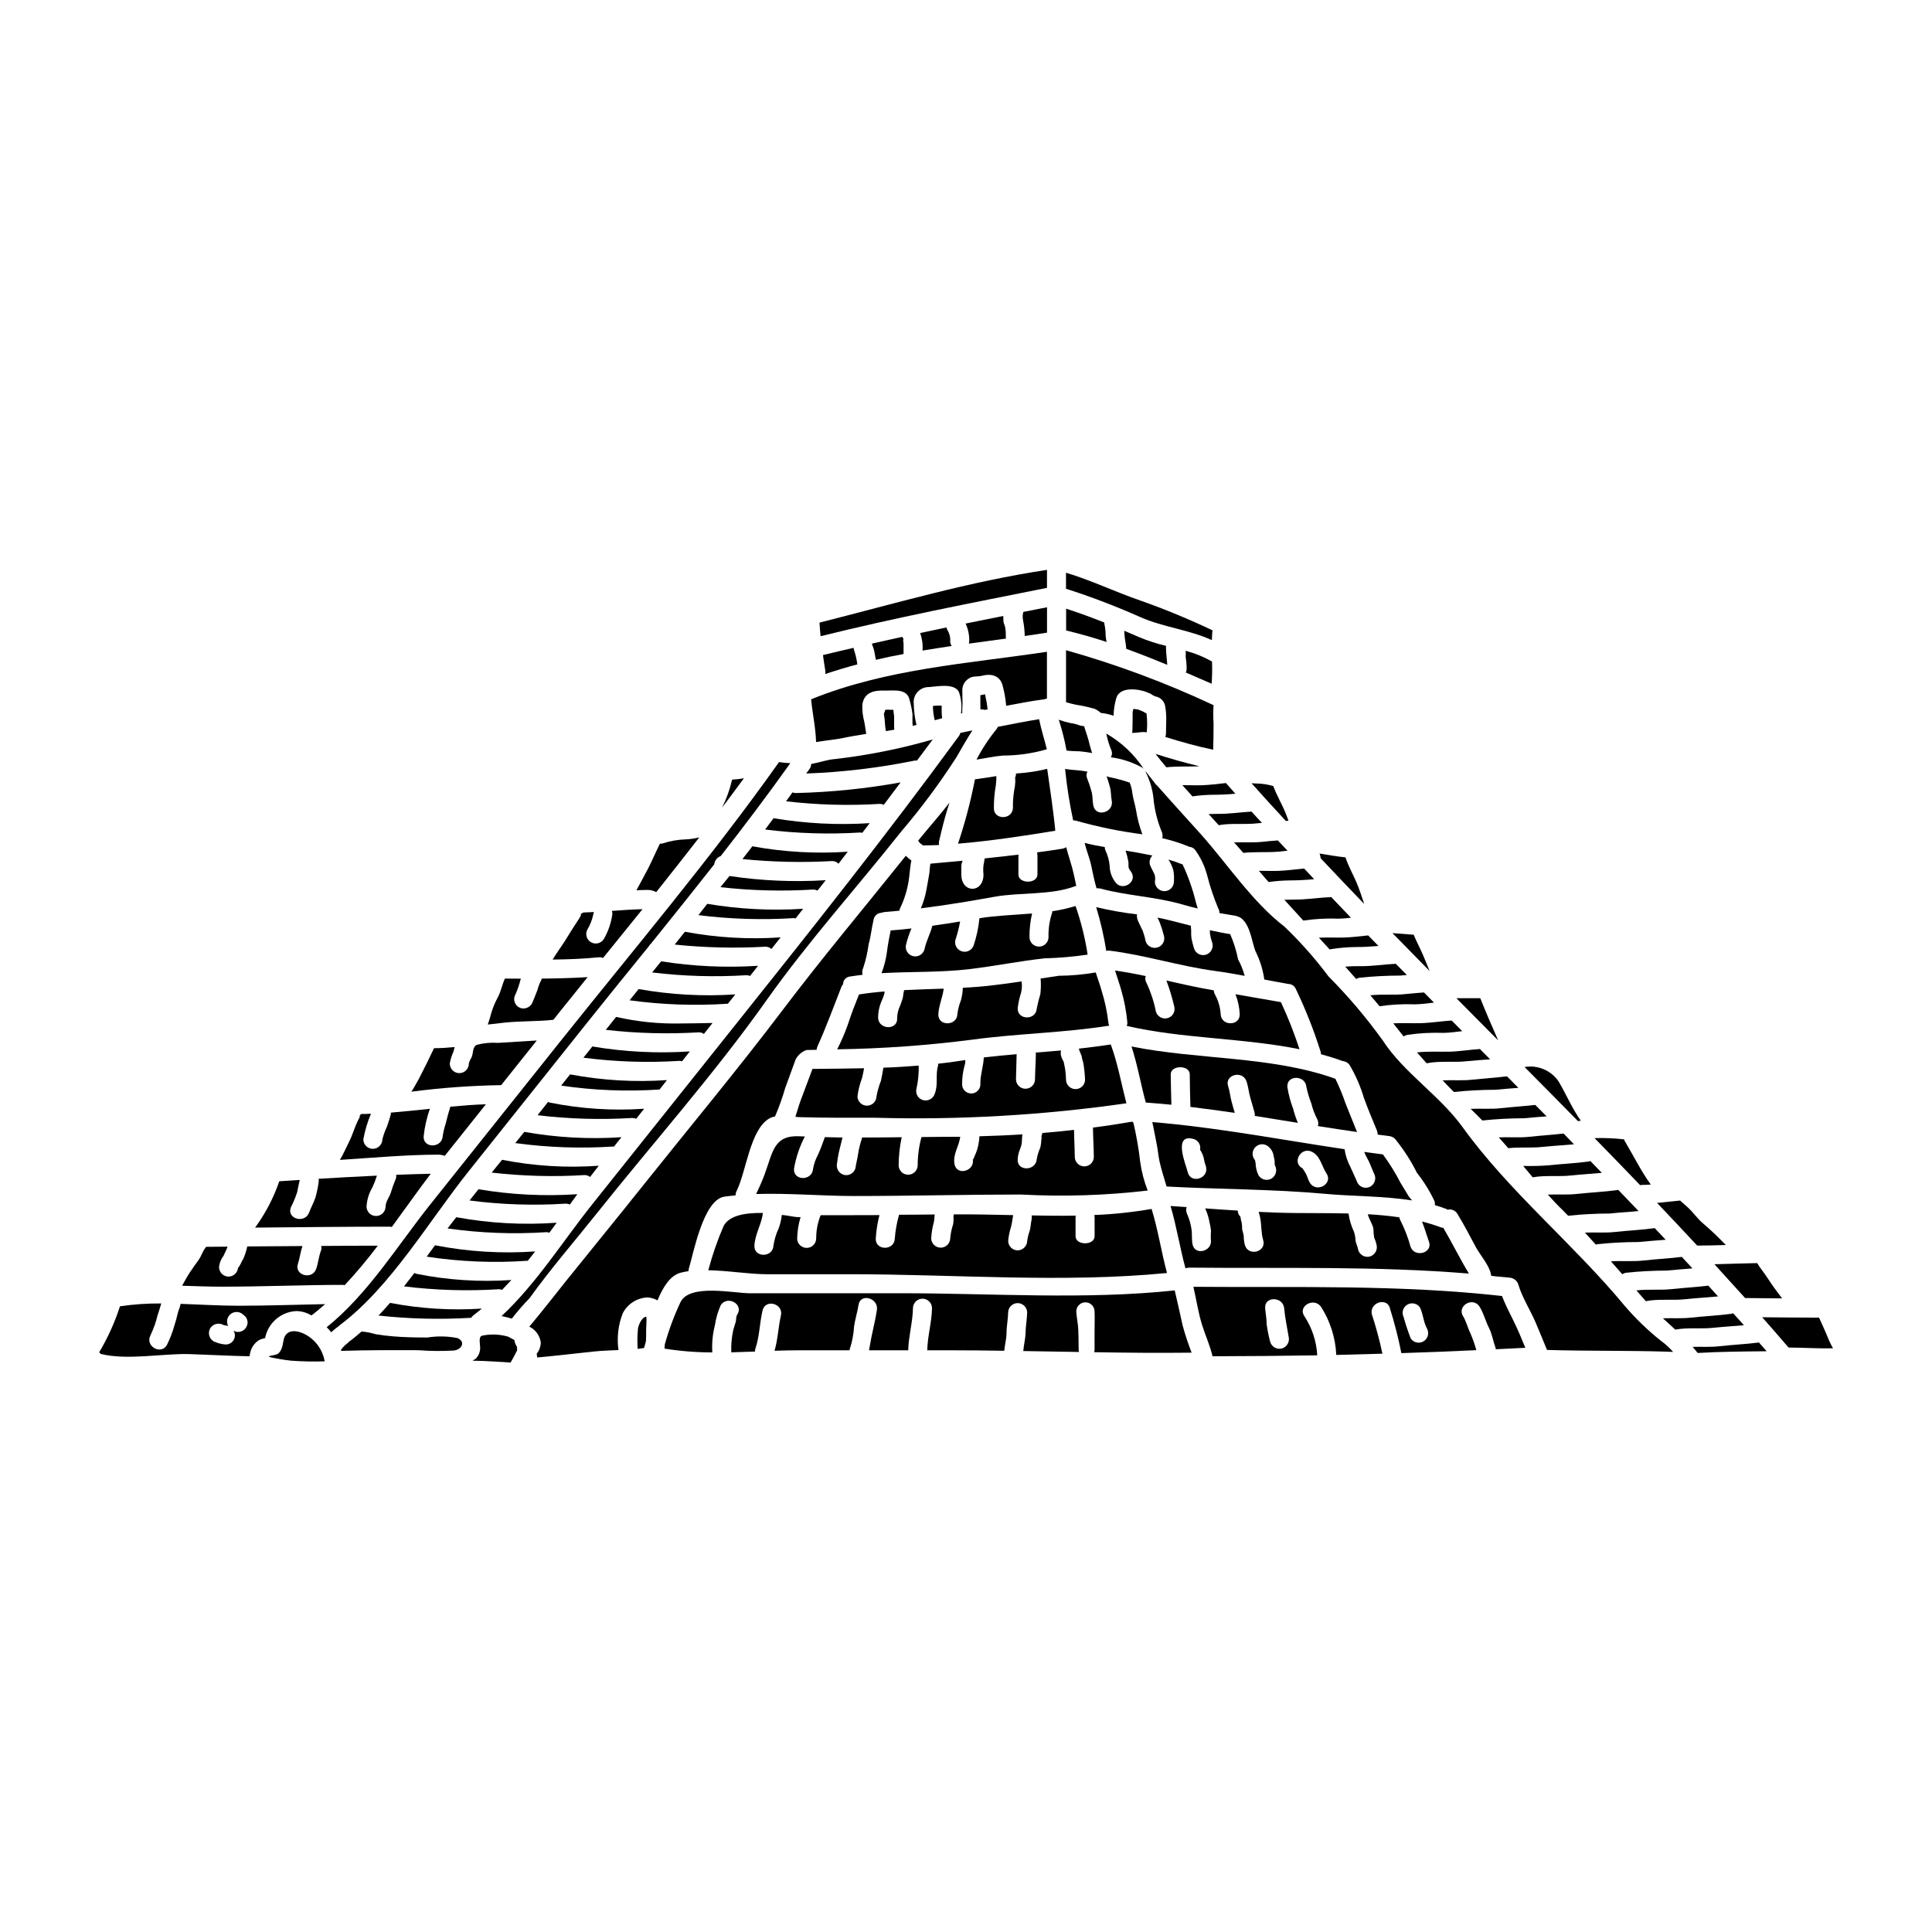 <?xml version="1.0" encoding="UTF-8"?>
<!-- Uploaded to: ICON Repo, www.iconrepo.com, Generator: ICON Repo Mixer Tools -->
<svg fill="#000000" width="800px" height="800px" version="1.1" viewBox="144 144 512 512" xmlns="http://www.w3.org/2000/svg">
 <g>
  <path d="m334.93 379.11c8.145 0.918 16.355 1.129 24.539 0.629 0.41 0.004 0.812 0.098 1.18 0.277 0.727-0.906 1.461-1.84 2.168-2.754h0.004c-8.516 0.527-17.066 0.156-25.504-1.113-0.797 0.992-1.605 1.977-2.387 2.961z"/>
  <path d="m507.21 458.43c-0.574 0.336-1.258 0.426-1.902 0.258-0.645-0.172-1.191-0.594-1.523-1.168-0.656-1.438-1.258-2.902-1.945-4.328-0.77-1.449-1.281-3.019-1.512-4.641-16.973-2.519-33.949-5.797-50.949-7.188 0.027 0.203 0.789 3.781 1.18 5.926 0.328 1.715 0.395 2.953 0.754 4.617 0.504 2.191 1.207 4.359 1.844 6.531 13.945 0.758 28.195 0.68 42.066 1.945 7.012 0.652 15.383 0.555 23.004 1.738-0.328-0.34-0.629-0.703-0.906-1.086-0.754-1.207-1.465-2.422-2.195-3.629h-0.004c-1.34-2.613-2.894-5.117-4.641-7.481-1.664-0.199-3.301-0.43-4.945-0.656 0.332 0.961 0.938 1.867 1.34 2.754 0.43 0.957 0.789 1.969 1.234 2.926h0.004c0.695 1.211 0.297 2.758-0.902 3.481zm-48.449-3.809c-0.43-1.84-4.086-10.34 1.574-8.777v-0.004c1.223 0.367 1.957 1.609 1.695 2.856 0.43 0.633 0.746 1.336 0.941 2.078 0.141 0.84 0.359 1.668 0.652 2.473 0.711 3.191-4.156 4.523-4.863 1.371zm22.195 1.715c-1.203 0.695-2.75 0.293-3.453-0.91-0.477-0.992-0.734-2.078-0.758-3.176-0.047-0.176-0.082-0.352-0.102-0.531-0.02-0.102-0.043-0.203-0.074-0.301-0.801-0.93-0.816-2.297-0.043-3.246 0.777-0.949 2.121-1.211 3.191-0.613 1.004 0.617 1.672 1.656 1.812 2.824 0.141 0.477 0.234 0.965 0.277 1.461-0.051 0.348-0.023 0.699 0.078 1.035 0.668 1.215 0.258 2.738-0.93 3.457zm10.234 1.18c-0.578-0.832-0.73-1.891-1.258-2.723-0.227-0.355-0.43-0.73-0.68-1.059-0.027-0.074-0.078-0.102-0.102-0.148l-0.125-0.051c-2.672-1.574-0.176-5.75 2.672-4.285 2.242 1.133 2.574 3.828 3.832 5.723 1.82 2.723-2.566 5.246-4.359 2.547z"/>
  <path d="m329.08 386.52c8.406 1.059 16.895 1.32 25.348 0.785 0.137 0.023 0.266 0.055 0.395 0.102 0.68-0.859 1.336-1.715 2.016-2.574-8.488 0.551-17.008 0.109-25.395-1.309-0.797 1.004-1.578 1.988-2.363 2.996z"/>
  <path d="m445.88 312.85c-1.262-0.551-2.598-1.105-3.938-1.688 0.027 0.395 0.027 0.789 0.074 1.18 0.078 1.234 0.395 2.398 0.457 3.606 3.629 1.312 7.262 2.754 10.867 4.238-0.098-1.574-0.328-3.148-0.352-4.742 0-0.102 0.051-0.176 0.051-0.277h0.004c-2.445-0.57-4.844-1.348-7.164-2.316z"/>
  <path d="m340.76 371.66c7.894 0.793 15.836 0.969 23.758 0.527 0.641-0.016 1.254 0.242 1.691 0.707 0.832-1.059 1.637-2.117 2.445-3.18-8.449 0.57-16.938 0.09-25.27-1.438-0.852 1.121-1.738 2.234-2.625 3.383z"/>
  <path d="m346.76 363.83c8.395 1.055 16.875 1.32 25.324 0.785 0.145 0.023 0.289 0.055 0.426 0.102l1.969-2.574c-8.512 0.551-17.059 0.109-25.469-1.309-0.766 0.988-1.492 1.984-2.25 2.996z"/>
  <path d="m385.55 390.05c-1.84 0.223-3.68 0.395-5.512 0.527-0.395 1.867-0.758 3.809-0.984 5.648-0.254 1.945-0.734 3.848-1.441 5.676 7.746-0.453 15.613-0.148 23.355-1.082 6.633-0.789 13.219-2.121 19.848-2.852l0.004 0.004c3.82-0.102 7.633-0.43 11.414-0.984-0.672-4.387-1.746-8.699-3.203-12.891-2.019 0.629-4.086 1.094-6.18 1.391 0.016 0.129 0.004 0.262-0.027 0.391-0.695 2.082-1.02 4.269-0.957 6.461 0 1.395-1.129 2.523-2.523 2.523s-2.523-1.129-2.523-2.523c-0.012-2.106 0.219-4.203 0.684-6.254-4.812 0.395-9.684 0.551-13.945 1.258-0.238 2.43-0.746 4.824-1.512 7.141-0.418 1.285-1.77 2.012-3.074 1.656-1.301-0.355-2.094-1.672-1.797-2.992 0.535-1.617 0.957-3.266 1.266-4.941-2.449 0.395-4.891 0.789-7.363 1.133-0.531 2.117-1.641 4.062-2.07 6.203h-0.004c-0.164 0.66-0.586 1.223-1.172 1.566-0.586 0.344-1.285 0.438-1.941 0.258-0.656-0.18-1.211-0.617-1.539-1.211-0.332-0.594-0.406-1.297-0.211-1.949 0.355-1.422 0.828-2.809 1.41-4.156z"/>
  <path d="m253.82 481.36c-0.91 1.18-1.844 2.363-2.754 3.543h-0.004c8.355 1.035 16.789 1.289 25.191 0.754 0.273 0.004 0.539 0.066 0.789 0.18 0.832-0.859 1.664-1.738 2.473-2.621h-0.004c-8.426 0.574-16.891 0.023-25.168-1.641-0.18-0.059-0.355-0.129-0.523-0.215z"/>
  <path d="m450.19 328.56c1.246 0.207 2.25 1.137 2.551 2.363 0.246 1.297 0.355 2.617 0.324 3.938 0 1.234-0.074 2.449-0.074 3.684-0.016 0.258-0.074 0.516-0.176 0.754 4.188 1.312 8.422 2.5 12.688 3.383 0.074-2.32 0.102-4.617 0.102-6.934v-0.004c-0.105-1.621-0.105-3.246 0-4.867-12.613-5.914-25.688-10.785-39.094-14.562v13.777c0.855 0.25 1.688 0.48 2.57 0.656 1.703 0.266 3.387 0.637 5.047 1.109 0.586 0.277 1.133 0.641 1.613 1.082 1.152 0.105 2.289 0.359 3.375 0.758v-0.281 0.004c0.055-1.434 0.273-2.856 0.66-4.234 0.68-2.852 4.492-2.754 6.785-2.168v-0.004c0.812 0.199 1.602 0.48 2.359 0.832 0.387 0.301 0.812 0.543 1.27 0.715z"/>
  <path d="m442.27 369.42c0.332 0.953 0.586 1.934 0.762 2.926 0.074 0.531-0.027 1.18 0.098 1.715 0.184 0.379 0.414 0.734 0.68 1.059 1.738 2.754-2.621 5.269-4.328 2.523-0.902-1.219-1.395-2.691-1.414-4.211-0.129-1.445-0.523-2.856-1.156-4.16-0.094-0.25-0.137-0.52-0.125-0.785-1.789-0.305-3.582-0.656-5.348-1.109 0.48 2.066 1.363 4.086 1.766 6.129 0.395 1.941 0.832 3.961 1.387 5.902 0.32-0.031 0.645-0.016 0.957 0.051 7.188 1.945 14.699 2.168 21.914 4.262 1.285 0.395 2.621 0.73 3.938 1.035-0.602-1.844-0.957-3.832-1.613-5.625-0.66-2.066-1.461-4.09-2.391-6.051-1.234-0.48-2.473-0.91-3.734-1.285l-0.004-0.004c0.562 0.875 0.996 1.828 1.289 2.824 0.176 1 0.227 2.016 0.152 3.027 0 1.395-1.129 2.523-2.523 2.523-1.391 0-2.519-1.129-2.519-2.523 0.125-0.625 0.098-1.277-0.078-1.891-0.355-0.68-0.68-1.387-1.035-2.094-0.516-0.969-0.328-2.16 0.453-2.926-2.356-0.504-4.727-0.934-7.125-1.312z"/>
  <path d="m460.43 395.35c-0.277-0.898-0.504-1.805-0.684-2.727-0.148-0.984 0-1.992-0.148-2.953v0.004c-0.016-0.117-0.016-0.234 0-0.352-1.918-0.48-3.809-0.984-5.75-1.465-1.035-0.262-2.07-0.488-3.106-0.68 0.234 0.449 0.449 0.91 0.633 1.383 0.445 1.16 0.816 2.34 1.109 3.543 0.301 1.316-0.484 2.637-1.785 3s-2.656-0.355-3.082-1.637c-0.188-0.934-0.438-1.855-0.758-2.754-0.43-0.91-0.91-1.816-1.316-2.754l0.004-0.004c-0.219-0.516-0.297-1.082-0.227-1.641-3.641-0.422-7.254-1.062-10.82-1.918 1.156 3.805 2.051 7.68 2.676 11.605 0.266-0.09 0.551-0.117 0.832-0.074 9.406 1.156 18.609 4.133 28.066 5.394 2.625 0.352 5.195 0.809 7.769 1.285l0.004 0.004c-0.402-1.523-0.984-2.988-1.742-4.367-0.457-2.297-1.156-4.543-2.094-6.691-1.816-0.277-3.606-0.656-5.394-1.035 0.023 0.332 0.023 0.656 0.047 1.012 0.137 0.832 0.348 1.652 0.633 2.445 0.328 1.324-0.457 2.672-1.77 3.043-1.312 0.371-2.684-0.367-3.098-1.668z"/>
  <path d="m580.18 488.82c3.481-0.68 7.062-0.125 10.566-0.527 2.852-0.305 5.699-0.457 8.551-0.73-0.859-0.961-1.715-1.895-2.574-2.852-3.199 0.395-6.402 0.555-9.586 0.906-3.102 0.355-6.352-0.023-9.48 0.355 0.789 0.91 1.613 1.844 2.422 2.754z"/>
  <path d="m517.81 474.39c-0.66-2.406-1.555-4.738-2.68-6.965-0.152-0.254-0.254-0.535-0.301-0.828-2.723-0.395-5.512-0.656-8.344-0.809 0.301 1.363 1.281 2.547 1.488 3.883v-0.004c-0.004 0.781 0.066 1.559 0.199 2.324 0.285 0.602 0.496 1.238 0.629 1.891 0.34 1.34-0.438 2.711-1.766 3.106-1.344 0.355-2.727-0.43-3.102-1.77-0.125-0.859-0.578-1.613-0.703-2.473h-0.004c-0.023-0.77-0.156-1.535-0.391-2.269-0.734-1.547-1.227-3.195-1.461-4.891-4.945-0.125-9.762-0.074-14.023-0.125-3.254-0.023-6.508-0.148-9.785-0.305 0.125 0.457 0.25 0.887 0.355 1.363 0.43 1.969 0.25 4.211 0.832 6.106 0.961 3.148-3.91 4.441-4.84 1.34l-0.004-0.004c-0.203-0.773-0.305-1.566-0.305-2.363-0.051-0.73-0.43-1.391-0.43-2.094 0.02-0.77-0.09-1.535-0.324-2.269-0.078-0.453-0.102-0.652-0.102-0.68l-0.004-0.004c-0.004-0.039-0.012-0.082-0.023-0.125-0.445-0.418-0.699-1-0.707-1.613-2.875-0.176-5.75-0.355-8.625-0.578 0.504 1.113 0.879 2.281 1.109 3.481 0.148 0.789 0.352 1.613 0.43 2.422v-0.004c-0.055 0.758-0.07 1.516-0.051 2.273 0.629 3.176-4.238 4.516-4.844 1.336-0.277-1.387-0.047-2.754-0.301-4.133v-0.004c-0.199-1.34-0.582-2.644-1.137-3.883-0.277-0.566-0.32-1.219-0.125-1.82l-4.262-0.301c1.613 5.449 2.473 11.094 3.961 16.531l-0.004 0.004c0.312-0.137 0.645-0.207 0.984-0.203 24.691 0.25 49.512-0.457 74.125 1.574-2.398-3.961-4.441-8.145-6.785-12.129-0.184-0.004-0.367-0.031-0.547-0.078-1.66-0.637-3.363-1.16-5.09-1.574 0.703 1.762 1.207 3.582 1.84 5.32 1.086 3.035-3.805 4.348-4.887 1.344z"/>
  <path d="m268.43 462.14c8.445 1.102 16.977 1.383 25.473 0.84 0.387-0.004 0.766 0.082 1.109 0.25 0.68-0.906 1.336-1.84 1.992-2.754-8.754 0.586-17.551 0.145-26.203-1.312-0.809 1.008-1.59 1.992-2.371 2.977z"/>
  <path d="m289.26 436c-0.934 1.18-1.867 2.363-2.801 3.543 8.324 1 16.727 1.242 25.094 0.73 0.359-0.004 0.715 0.074 1.035 0.227 0.703-0.91 1.414-1.789 2.117-2.672h0.004c-8.395 0.574-16.824 0.023-25.07-1.641-0.152-0.031-0.238-0.137-0.379-0.188z"/>
  <path d="m280.55 446.93c8.602 1.172 17.297 1.477 25.957 0.91 0.047 0 0.098 0.047 0.172 0.047 0.68-0.855 1.34-1.688 2.019-2.519-8.609 0.582-17.258 0.105-25.75-1.41-0.809 0.984-1.59 1.969-2.398 2.973z"/>
  <path d="m274.3 454.75c8.18 0.938 16.426 1.16 24.641 0.656 0.52 0.004 1.027 0.18 1.438 0.504 0.758-1.008 1.539-1.992 2.297-2.977-8.574 0.613-17.191 0.086-25.625-1.574-0.906 1.121-1.824 2.254-2.75 3.391z"/>
  <path d="m262.6 469.55c8.691 1.234 17.492 1.566 26.25 0.984 0.254 0.008 0.5 0.059 0.734 0.148 0.656-0.883 1.285-1.766 1.941-2.648-8.898 0.641-17.836 0.148-26.609-1.461-0.777 0.98-1.539 1.965-2.316 2.977z"/>
  <path d="m259.29 474c-0.727 1.012-1.488 2.019-2.219 3.027 8.844 1.348 17.812 1.711 26.738 1.086 0.012 0.012 0.027 0.02 0.047 0.023l1.969-2.496c-8.852 0.625-17.746 0.082-26.457-1.613-0.027-0.008-0.027-0.027-0.078-0.027z"/>
  <path d="m300 422.56c-0.453 0.578-0.934 1.18-1.387 1.738v0.004c8.473 1.098 17.027 1.379 25.551 0.832 0.195 0.02 0.391 0.062 0.578 0.129 0.68-0.887 1.391-1.738 2.07-2.625v-0.004c-8.633 0.578-17.301 0.137-25.828-1.309-0.328 0.406-0.652 0.836-0.984 1.234z"/>
  <path d="m310.85 409.09c8.59 1.176 17.277 1.48 25.926 0.91 0.023 0 0.051 0.023 0.098 0.023 0.68-0.832 1.34-1.66 1.996-2.496-8.566 0.566-17.172 0.09-25.625-1.414-0.781 0.984-1.586 1.992-2.394 2.977z"/>
  <path d="m292.71 431.7c8.629 1.266 17.371 1.609 26.074 1.031l1.969-2.496c-8.586 0.594-17.215 0.086-25.672-1.512-0.785 0.984-1.562 1.98-2.371 2.977z"/>
  <path d="m316.82 401.71c8.289 1.004 16.656 1.246 24.992 0.73 0.332 0.004 0.656 0.07 0.961 0.203 0.703-0.91 1.414-1.789 2.117-2.699-8.574 0.555-17.188 0.156-25.676-1.184-0.805 0.98-1.613 1.965-2.394 2.949z"/>
  <path d="m304.54 416.92c8.188 0.938 16.441 1.156 24.668 0.656 0.477 0.004 0.941 0.152 1.332 0.426 0.754-0.957 1.539-1.941 2.293-2.902-2.797 0.051-5.574 0.125-8.348 0.125v0.004c-5.781 0.137-11.559-0.449-17.199-1.738-0.934 1.152-1.84 2.285-2.746 3.43z"/>
  <path d="m322.8 394.32c7.992 0.832 16.039 1.02 24.062 0.566 0.582-0.004 1.145 0.211 1.574 0.605 0.789-1.008 1.637-2.043 2.445-3.078-8.488 0.582-17.012 0.082-25.375-1.488z"/>
  <path d="m437 312.32c0-0.914-0.094-1.828-0.277-2.723-0.059-0.207-0.09-0.418-0.098-0.633-3.356-1.34-6.734-2.574-10.09-3.656v5.773c3.582 0.859 7.137 1.867 10.719 3.051-0.125-0.605-0.223-1.207-0.254-1.812z"/>
  <path d="m529.41 433.38c3.621-0.383 7.258-0.574 10.895-0.578 2.019-0.203 4.062-0.355 6.082-0.508-0.984-1.008-1.996-2.016-3.004-3.051-3.051 0.355-6.129 0.555-9.207 0.883-2.57 0.305-5.246 0.051-7.871 0.176 0.984 1.035 1.992 2.094 3.004 3.102 0.051 0 0.051-0.023 0.102-0.023z"/>
  <path d="m532.74 425.23c2.043-0.199 4.109-0.352 6.152-0.504-0.883-0.91-1.789-1.816-2.695-2.723-2.449 0.152-5.574 0.656-8.172 0.707-2.598 0.051-5.75-0.152-8.5 0.199 0.836 0.957 1.691 1.918 2.551 2.875 3.527-0.73 7.133-0.148 10.664-0.555z"/>
  <path d="m562.2 441.1c0.227-0.051 0.48-0.051 0.73-0.102-2.293-3.227-3.832-6.934-5.875-10.391-1.996-2.941-5.531-4.438-9.031-3.836 4.746 4.766 9.461 9.539 14.148 14.328z"/>
  <path d="m536.97 440.93c3.621-0.383 7.258-0.574 10.898-0.578 1.992-0.199 4.008-0.355 6.004-0.504-1.012-1.012-1.996-2.019-3.004-3.027-3.027 0.328-6.078 0.527-9.129 0.859-2.598 0.305-5.348 0.051-7.996 0.176l3.148 3.125c0.02-0.027 0.047-0.043 0.078-0.051z"/>
  <path d="m515.99 418.68c0.281-0.215 0.613-0.363 0.961-0.43 3.195-0.469 6.43-0.645 9.66-0.527 1.762-0.051 3.227-0.25 4.891-0.457-0.934-0.934-1.867-1.891-2.797-2.82-2.449 0.148-5.625 0.652-8.266 0.703-2.215 0.074-4.812-0.098-7.211 0.051 0.527 0.68 1.082 1.34 1.613 2.043 0.371 0.469 0.77 0.961 1.148 1.438z"/>
  <path d="m536.29 408.54h-6.328c3.707 3.738 7.398 7.461 11.07 11.176-1.637-3.707-3.25-7.441-4.742-11.176z"/>
  <path d="m567.24 473.73c3.621-0.383 7.258-0.574 10.895-0.578 2.422-0.25 4.867-0.395 7.289-0.605-0.961-1.031-1.918-2.043-2.902-3.078-3.481 0.48-7.016 0.633-10.516 1.012-2.598 0.305-5.348 0.051-7.992 0.176 0.98 1.059 1.941 2.141 2.926 3.199 0.102-0.02 0.176-0.098 0.301-0.125z"/>
  <path d="m552.92 447.93c2.723-0.277 5.477-0.43 8.199-0.68-0.91-0.957-1.844-1.891-2.754-2.852-3.004 0.355-6.031 0.531-9.027 0.859-2.648 0.305-5.449 0.023-8.148 0.176 0.859 0.934 1.688 1.895 2.523 2.852 3.027-0.355 6.156 0 9.207-0.355z"/>
  <path d="m559.6 466.2c0.027 0 0.051-0.023 0.074-0.023 3.621-0.383 7.258-0.578 10.898-0.578 2.547-0.281 5.117-0.395 7.668-0.656l-5.398-5.625c-0.074 0-0.098 0.051-0.176 0.051-3.543 0.504-7.16 0.629-10.742 1.035-2.523 0.277-5.172 0.074-7.742 0.176 1.336 1.488 2.695 2.926 4.133 4.309 0.426 0.43 0.855 0.887 1.285 1.312z"/>
  <path d="m591.29 463.98c-0.68-0.633-1.363-1.211-2.043-1.82-2.019 0.176-4.062 0.43-6.106 0.629 3.582 3.762 7.125 7.527 10.629 11.301 2.547 0 5.07-0.074 7.59-0.148-1.918-1.969-3.832-3.859-5.977-5.676-1.555-1.285-2.617-2.949-4.094-4.285z"/>
  <path d="m519.05 410.16c1.789-0.051 3.277-0.254 4.969-0.457-0.883-0.91-1.766-1.789-2.648-2.695-1.613 0.125-3.227 0.25-4.84 0.426-3.055 0.355-6.297-0.023-9.383 0.332 0.836 0.957 1.641 1.918 2.449 2.902l-0.004-0.004c3.129-0.461 6.297-0.629 9.457-0.504z"/>
  <path d="m560.48 455.5c2.676-0.281 5.371-0.43 8.023-0.68-1.008-1.035-2.043-2.094-3.051-3.148-0.113 0.055-0.23 0.098-0.355 0.125-3.543 0.504-7.164 0.629-10.746 1.031-2.227 0.164-4.457 0.215-6.691 0.152 0.859 1.008 1.688 2.016 2.523 3.027 3.414-0.625 6.863-0.113 10.297-0.508z"/>
  <path d="m578.95 458.02c0.832 0 1.664-0.047 2.523-0.098-2.625-3.633-4.668-7.82-6.91-11.551v-0.004c-0.082-0.129-0.133-0.277-0.152-0.426-2.602-0.301-5.223-0.41-7.844-0.328 4.059 4.137 8.094 8.301 12.102 12.484z"/>
  <path d="m485.62 377.32c2.219 0 4.434-0.109 6.637-0.332-0.887-0.934-1.766-1.891-2.648-2.82-2.219 0.199-4.816 0.578-6.988 0.629-1.574 0.051-3.277-0.027-4.996-0.027 0.836 1.012 1.715 1.996 2.574 2.981h0.004c1.797-0.258 3.606-0.402 5.418-0.43z"/>
  <path d="m477.25 362.18c0.395-0.023 0.789-0.051 1.18-0.102-0.934-0.984-1.844-1.992-2.754-3-3.051 0.176-6.027 0.652-9.082 0.605-0.754 0-1.512 0.023-2.293 0.047 0.91 0.984 1.789 1.969 2.676 2.953 3.391-0.629 6.844-0.082 10.273-0.504z"/>
  <path d="m477.03 351.64c-0.453 0-0.906-0.051-1.363-0.078 3 3.359 6.027 6.688 9.082 9.988 0.23-0.031 0.469-0.047 0.703-0.051-0.25-0.703-0.504-1.414-0.789-2.094-0.934-2.316-2.363-4.691-3.227-7.086-1.43-0.43-2.914-0.66-4.406-0.68z"/>
  <path d="m465.45 354.62c1.98 0.008 3.961-0.086 5.93-0.281-0.832-0.934-1.664-1.867-2.496-2.824-2.094 0.227-4.441 0.531-6.43 0.582-1.574 0.051-3.328-0.027-5.117-0.027l2.672 2.981c1.801-0.27 3.621-0.414 5.441-0.43z"/>
  <path d="m446.18 303.14c-6.535-2.242-13.016-5.367-19.68-7.363v4.246c6.758 2.164 13.391 4.699 19.871 7.594 5.953 2.598 12.863 3.301 18.789 6.027 0.023-0.859 0.074-1.738 0.148-2.598l0.004-0.004c-6.234-2.965-12.621-5.606-19.133-7.902z"/>
  <path d="m461.04 347.1c0.262-0.004 0.523-0.02 0.785-0.051-3.887-0.906-7.769-2.043-11.574-3.25 0.934 1.234 1.891 2.422 2.852 3.543 2.641-0.293 5.363-0.168 7.938-0.242z"/>
  <path d="m481.21 369.8c1.332-0.051 2.66-0.168 3.984-0.355-0.855-0.906-1.688-1.816-2.547-2.723-1.312 0.102-2.648 0.203-3.961 0.355-2.496 0.281-5.094 0.074-7.641 0.176 0.832 0.91 1.637 1.844 2.445 2.773 2.547-0.277 5.195-0.152 7.719-0.227z"/>
  <path d="m498.87 387.46c1.055-0.031 2.106-0.113 3.148-0.254-1.762-1.84-3.504-3.68-5.269-5.512-0.102 0.027-0.148 0.051-0.25 0.074-3.277 0.125-6.453 0.68-9.734 0.633-0.789 0-1.574 0.023-2.398 0.047 1.664 1.844 3.328 3.684 5.019 5.512 3.137-0.457 6.312-0.625 9.484-0.5z"/>
  <path d="m513.02 391.29c3.277 3.352 6.559 6.699 9.84 10.035-0.605-1.438-1.16-2.879-1.738-4.211-0.754-1.789-1.738-3.543-2.473-5.398-1.746-0.129-3.859-0.301-5.629-0.426z"/>
  <path d="m496.62 395.55c2.203-0.355 4.426-0.547 6.66-0.578 2.016 0.023 4.012-0.125 6.027-0.277l-2.723-2.801c-2.066 0.203-4.328 0.504-6.297 0.555-2.094 0.078-4.465-0.074-6.758 0.051 0.957 1.035 1.918 2.07 2.875 3.148 0.062-0.047 0.109-0.098 0.215-0.098z"/>
  <path d="m574.81 481.3c3.617-0.383 7.254-0.578 10.895-0.582 2.269-0.223 4.543-0.395 6.809-0.578-0.957-1.008-1.891-2.043-2.82-3.051-3.383 0.43-6.762 0.578-10.117 0.957-2.824 0.328-5.773 0.027-8.66 0.227 1.012 1.133 2.019 2.266 3.004 3.406 0.273-0.18 0.574-0.305 0.891-0.379z"/>
  <path d="m500.56 371.21c-2.293-0.227-4.59-0.656-6.859-1.008 0.16 0.395 0.254 0.812 0.277 1.234 3.832 4.059 7.695 8.121 11.551 12.129-0.605-1.867-1.234-3.734-1.992-5.602-0.934-2.188-2.219-4.438-2.977-6.754z"/>
  <path d="m504.19 403.12c3.621-0.387 7.258-0.578 10.898-0.582l1.738-0.148c-0.984-0.984-1.945-1.992-2.93-2.977-3.176 0.148-6.277 0.68-9.48 0.629-1.285-0.023-2.598 0.023-3.91 0.125 0.984 1.086 1.941 2.195 2.902 3.277h0.004c0.242-0.148 0.504-0.258 0.777-0.324z"/>
  <path d="m465.1 325.19c0.137-1.949 0.168-3.902 0.102-5.856-0.023-0.023-0.051-0.023-0.074-0.051-2.188-1.242-4.527-2.191-6.965-2.82 0.055 0.23 0.082 0.469 0.078 0.703-0.039 0.395-0.039 0.789 0 1.184 0.164 0.98 0.238 1.977 0.227 2.973-0.012 0.312-0.082 0.621-0.203 0.91 2.297 0.988 4.566 1.973 6.836 2.957z"/>
  <path d="m247.82 469.18c3.543-4.816 6.934-9.664 10.34-14.125-2.648 0.051-5.773 0.152-9.156 0.281v-0.004c0.047 0.465-0.035 0.934-0.227 1.359-0.469 1.102-0.871 2.231-1.207 3.379-0.43 1.34-1.363 2.293-1.391 3.758-0.055 1.355-1.168 2.426-2.523 2.426-1.352 0-2.465-1.07-2.519-2.426 0.09-1.836 0.629-3.617 1.574-5.195 0.457-1 0.852-2.027 1.18-3.078-5.344 0.254-10.844 0.555-15.461 0.836h0.004c0.062 0.316 0.062 0.641 0 0.957-0.188 1.344-0.465 2.676-0.832 3.984-0.457 1.387-1.18 2.648-1.691 4.012-1.105 3-5.977 1.711-4.84-1.363h-0.004c0.664-1.277 1.223-2.613 1.664-3.984 0.199-1.109 0.48-2.191 0.707-3.301-2.5 0.148-4.418 0.277-5.422 0.352v-0.004c-1.508 4.391-3.668 8.535-6.406 12.285 11.879-0.102 23.223-0.25 35.84-0.25v-0.004c0.129 0.02 0.254 0.055 0.371 0.105z"/>
  <path d="m286.25 419.74c-3.43 0.254-6.883 0.395-10.289 0.633h0.004c-1.902-0.137-3.812 0.043-5.652 0.527-1.133 0.629-0.832 2.019-1.312 3.227-0.301 0.523-0.555 1.074-0.754 1.645 0.027 0.684-0.227 1.352-0.703 1.848-0.477 0.492-1.133 0.773-1.82 0.773s-1.344-0.281-1.816-0.773c-0.477-0.496-0.73-1.164-0.703-1.848 0.184-1.027 0.5-2.027 0.934-2.977 0.125-0.43 0.25-0.859 0.352-1.312-1.816 0.172-3.629 0.301-5.473 0.301-1.18 2.551-2.449 5.07-3.731 7.57-0.48 0.984-1.062 1.891-1.574 2.852-0.199 0.355-0.453 0.73-0.703 1.109l-0.004-0.004c7.898-1.031 15.848-1.613 23.809-1.738 3.164-3.961 6.312-7.906 9.438-11.832z"/>
  <path d="m261.87 450.31c3.633-4.566 7.262-9.109 10.895-13.668-3.129 0.098-6.297 0.352-9.445 0.652v0.074c-0.457 1.465-0.859 2.953-1.211 4.418-0.359 1.082-0.625 2.195-0.789 3.328-0.227 3.227-5.269 3.25-5.047 0 0.27-2.477 0.82-4.914 1.645-7.266-3.457 0.355-6.883 0.73-10.34 1.008 0.008 0.129 0.008 0.262 0 0.395-0.281 1.133-0.68 2.269-1.059 3.383v-0.004c-0.504 1.059-0.898 2.168-1.184 3.305-0.02 1.383-1.137 2.5-2.523 2.519-0.668 0.004-1.312-0.262-1.785-0.734-0.477-0.473-0.738-1.117-0.738-1.785 0.422-2.332 1.098-4.609 2.019-6.789-0.883 0.051-1.738 0.078-2.625 0.078v0.004c-0.164 0.246-0.367 0.465-0.602 0.652 0.789-0.605-0.227 1.035-0.25 1.109-0.203 0.504-0.43 1.008-0.656 1.516-0.504 1.281-0.957 2.644-1.574 3.883-0.855 1.691-1.574 3.406-2.519 4.996 9.23-0.605 18.082-1.387 25.977-1.387v-0.004c0.617 0 1.23 0.105 1.812 0.316z"/>
  <path d="m204.14 474.85c0.062-0.156 0.113-0.316 0.152-0.477-2.473 0.023-4.441 0.023-5.699 0.047-0.051 0.078-0.051 0.152-0.125 0.227-0.789 0.961-1.109 2.219-1.816 3.227-0.859 1.18-1.715 2.363-2.523 3.609-0.656 1.008-1.234 2.141-1.867 3.25 3.504 0.102 6.984 0.25 10.391 0.25 10.969 0 22.094-0.477 32.18-0.477 0.199 0 0.328 0.074 0.504 0.074l0.004 0.004c3.109-3.328 6.039-6.82 8.777-10.465-4.516 0-9.734 0.023-15.008 0.074 0.121 0.406 0.105 0.844-0.051 1.238-0.602 1.574-0.703 3.227-1.258 4.816-1.035 3.051-5.902 1.738-4.84-1.34 0.504-1.539 0.652-3.176 1.207-4.691-5.219 0.027-10.312 0.074-14.625 0.102-0.027 0.023 0 0.023-0.027 0.051l-0.004 0.004c-0.234 1.145-0.598 2.262-1.082 3.324-0.238 0.336-0.434 0.703-0.578 1.086-0.027 0.051-0.758 1.488-0.758 1.086h-0.004c-0.062 1.352-1.164 2.422-2.519 2.445-1.391-0.004-2.516-1.133-2.523-2.523 0.105-1.082 0.516-2.113 1.184-2.977z"/>
  <path d="m616.27 488.09c-1.312-1.738-2.621-3.481-3.805-5.32-0.859-1.363-1.969-2.644-2.797-4.035-3.785 0.074-7.543 0.199-11.328 0.305 2.723 2.977 5.434 5.961 8.125 8.953 3.121 0.023 6.555 0.074 9.805 0.098z"/>
  <path d="m284.37 487.99c5.512-7.695 11.754-14.855 17.652-22.27 14.98-18.789 31.277-37.078 45.145-56.68 10.969-15.484 23.832-29.738 35.637-44.641 5.324-6.238 10.219-12.824 14.656-19.719 1.387-2.363 2.723-4.793 4.234-7.113-1.059 0.199-2.117 0.43-3.176 0.652-0.078 0.301-0.211 0.582-0.395 0.836-19.215 26.281-39.492 51.801-59.828 77.277-12.406 15.562-24.824 31.133-37.25 46.707-7.793 9.734-14.879 21.137-24.137 29.738v-0.004c0.922 0.172 1.832 0.402 2.727 0.684 1.477-1.91 3.055-3.734 4.734-5.469z"/>
  <path d="m377.12 357.04c0.379 0 0.75 0.086 1.086 0.254 1.488-1.969 2.977-3.961 4.465-5.953-9.16 1.656-18.438 2.598-27.746 2.824-0.309-0.004-0.613-0.066-0.902-0.176-0.582 0.789-1.137 1.574-1.715 2.363l-0.004-0.004c8.238 0.965 16.543 1.195 24.816 0.691z"/>
  <path d="m335.36 358.02c1.941-2.574 3.887-5.172 5.801-7.793h0.004c-0.066 0.027-0.133 0.047-0.203 0.051-0.977 0.172-1.961 0.281-2.949 0.328-0.586 2.57-1.473 5.059-2.652 7.414z"/>
  <path d="m191.86 489.53c-0.125 0.883-0.555 1.637-0.754 2.496-0.227 1.059-0.531 2.117-0.859 3.148-0.5 1.797-1.168 3.547-1.992 5.219-1.574 2.852-5.926 0.305-4.363-2.547h-0.004c0.805-1.688 1.43-3.453 1.867-5.269 0.305-1.008 0.707-2.094 0.984-3.148-3.664-0.031-7.324 0.223-10.945 0.754-1.371 4.258-3.223 8.344-5.512 12.184 0.148 0.125 0.281 0.27 0.395 0.43 6.984 1.766 16.531-0.148 23.531 0.051 5.344 0.176 11.199 0.504 15.941 0.578h-0.004c0.043-0.551 0.164-1.094 0.352-1.613 0.406-1.121 1.18-2.074 2.195-2.699 0.465-0.219 0.957-0.383 1.461-0.477 0.035 0.004 0.074-0.008 0.102-0.031 0.77-3.996 4.168-6.953 8.234-7.156 1.426 0.008 2.824 0.406 4.039 1.156 0.027-0.031 0.062-0.055 0.098-0.074 1.211-0.91 2.363-1.891 3.543-2.926-6.934 0.125-15.285 0.43-22.922 0.43-5.019 0-10.215-0.332-15.387-0.504zm16.645 2.926c0.898 0.562 1.309 1.656 1.008 2.672-0.371 1.34-1.758 2.129-3.102 1.766-0.176-0.102-0.352-0.176-0.527-0.281v0.004c0.469 0.75 0.488 1.695 0.051 2.465s-1.262 1.238-2.144 1.219c-1.105-0.074-2.184-0.359-3.18-0.836-1.191-0.715-1.594-2.25-0.906-3.457 0.734-1.16 2.246-1.559 3.457-0.902 0.199 0.082 0.41 0.133 0.629 0.148 0.23 0.023 0.461 0.074 0.68 0.152-0.582-1.086-0.293-2.434 0.68-3.188 0.973-0.754 2.348-0.699 3.258 0.133z"/>
  <path d="m303.81 397.88c3.508-4.312 6.996-8.625 10.465-12.938-2.496 0.051-5.246 0.25-8.121 0.453l0.004-0.004c0.094 0.285 0.137 0.586 0.125 0.883-0.32 2.289-1.074 4.5-2.219 6.512-0.695 1.203-2.238 1.613-3.441 0.918-1.207-0.695-1.617-2.238-0.922-3.441 0.734-1.234 1.254-2.582 1.535-3.988 0.039-0.195 0.09-0.391 0.156-0.578-0.934 0.051-1.867 0.102-2.797 0.125h-0.004c-0.227 0.156-0.473 0.289-0.73 0.395 0.527 0-0.859 1.895-1.109 2.32-0.789 1.234-1.613 2.473-2.363 3.731-1.18 2.019-2.723 3.984-3.938 6.027 4.062-0.047 8.195-0.199 12.203-0.602 0.395-0.043 0.797 0.02 1.156 0.188z"/>
  <path d="m291.86 412.73c2.598-3.254 5.242-6.535 7.871-9.785-3.707 0.25-8.199 0.355-12.184 0.395h0.004c-0.035 0.285-0.141 0.555-0.305 0.789-0.34 0.684-0.605 1.402-0.785 2.144-0.395 1.059-0.832 2.094-1.258 3.148h-0.004c-0.406 1.312-1.766 2.086-3.106 1.762-0.641-0.18-1.188-0.605-1.512-1.188-0.328-0.582-0.41-1.27-0.227-1.914 0.531-1.145 0.977-2.328 1.34-3.543 0.09-0.398 0.211-0.793 0.352-1.18-2.398 0-4.012-0.027-4.238-0.027-0.73 1.574-1.035 3.328-1.844 4.894l0.004 0.004c-0.754 1.359-1.352 2.797-1.793 4.285-0.277 1.035-0.555 2.043-0.906 3 1.461-0.172 2.926-0.352 4.387-0.504 4.309-0.453 8.66-0.277 12.988-0.754 0.41-0.48 0.812-0.996 1.215-1.527z"/>
  <path d="m317.91 380.42c3.832-4.816 7.637-9.652 11.414-14.504-1.215 0.301-2.457 0.477-3.707 0.531-1.973 0.066-3.926 0.406-5.805 1.008-0.297 0.113-0.613 0.156-0.93 0.125-1.059 2.144-1.992 4.328-3.078 6.484-1.008 1.969-2.117 3.91-3.148 5.875 0.984-0.051 1.945-0.102 2.856-0.102h-0.004c0.836-0.02 1.664 0.184 2.402 0.582z"/>
  <path d="m268.14 454.47c10.422-13.062 20.844-26.137 31.277-39.219 5.473-6.859 11.02-13.699 16.57-20.531 0.129-0.266 0.316-0.5 0.555-0.68 5.625-6.965 11.207-13.957 16.746-20.984 0.109-0.996 0.773-1.848 1.715-2.195 6.332-8.098 12.512-16.293 18.438-24.617l-0.004 0.004c-0.969-0.031-1.938-0.125-2.898-0.277h-0.094c-18.059 25.473-38.516 49.633-58.008 74.07-11.426 14.328-22.852 28.652-34.273 42.977-8.727 10.922-16.594 23.883-27.59 32.711l-0.004 0.004c0.438 0.414 0.84 0.859 1.207 1.34 0.555-0.543 1.156-1.043 1.789-1.488 0.027-0.027 0.102-0.027 0.125-0.051h0.004c0.148-0.18 0.32-0.344 0.508-0.48 13.312-9.992 23.578-27.621 33.938-40.582z"/>
  <path d="m584.24 499.39c-3.613-2.867-6.934-6.086-9.914-9.609-13.383-16.117-30.492-30.113-42.699-47.039-6.027-8.371-15.66-14.5-21.137-22.949h0.004c-4.352-6.051-9.176-11.746-14.426-17.035-3.531-4.719-7.445-9.141-11.703-13.219-8.402-6.418-15.184-16.695-22.219-24.566-3.859-4.285-7.742-8.527-11.527-12.836-0.305-0.219-0.551-0.504-0.73-0.836-0.707-0.859-1.539-1.918-2.426-3.078h0.004c0.094 0.168 0.172 0.348 0.227 0.531 1.18 2.383 1.883 4.969 2.066 7.617 0.34 2.754 1.043 5.453 2.094 8.023 0.258 0.543 0.312 1.16 0.152 1.738 2.344 0.523 4.637 1.242 6.863 2.144 0.09 0.027 0.176 0.07 0.25 0.125 0.562 0.043 1.09 0.285 1.488 0.684 1.527 2.062 2.648 4.398 3.301 6.883 0.762 2.984 1.742 5.91 2.93 8.754 0.223 0.383 0.336 0.816 0.328 1.258 1.438 0.25 2.875 0.504 4.328 0.73 0.148 0.023 0.25 0.098 0.395 0.125v0.004c0.199 0.055 0.395 0.129 0.578 0.227 0.227 0.098 0.441 0.23 0.629 0.391 2.269 2.016 2.598 5.848 3.582 8.551 1.188 2.348 1.984 4.875 2.363 7.477 0 0.023-0.023 0.051-0.023 0.098 2.141 0.395 4.262 0.812 6.402 1.18v0.004c0.832 0 1.59 0.48 1.945 1.234 2.574 5.348 4.766 10.871 6.555 16.531 0.109 0.273 0.16 0.566 0.152 0.859 1.945 0.527 3.859 1.109 5.75 1.816v-0.004c0.777 0.055 1.48 0.477 1.895 1.137 1.59 2.711 2.844 5.609 3.731 8.625 1.059 2.926 2.293 5.797 3.457 8.66h-0.004c0.137 0.336 0.203 0.695 0.203 1.059 1.008 0.125 2.019 0.281 3.051 0.395 0.789 0.09 1.492 0.535 1.914 1.207 2.113 2.652 3.938 5.516 5.449 8.551 1.84 2.324 3.406 4.856 4.668 7.539 0.09 0.332 0.113 0.676 0.074 1.012 1.035 0.305 2.07 0.629 3.051 1.008 0.109 0.051 0.215 0.121 0.305 0.203 1.023-0.273 2.106 0.184 2.625 1.109 1.789 2.926 3.352 5.981 4.969 8.977 1.18 2.094 3.758 5.019 3.961 7.414 1.641 0.25 3.328 0.305 4.996 0.504l-0.004 0.004c1.102 0.117 2.012 0.914 2.269 1.992 1.031 3.406 3.199 6.731 4.59 10.035 1.008 2.363 1.969 4.723 2.949 7.113 10.492 0.328 20.988 0.125 31.488 0.453l1.945 0.074-0.004 0.004c-0.941-1.078-2-2.047-3.16-2.887z"/>
  <path d="m606.16 495.2c-0.934-1.059-1.895-2.117-2.852-3.176-0.125 0.023-0.227 0.102-0.395 0.125-3.543 0.504-7.164 0.629-10.746 1.035-2.449 0.277-4.969 0.098-7.477 0.176 1.086 1.008 2.195 1.992 3.277 3 3.406-0.629 6.887-0.102 10.316-0.504 2.656-0.273 5.277-0.43 7.875-0.656z"/>
  <path d="m542.05 487.46c-27.082-3.051-54.527-2.219-81.789-2.445 0.789 3.352 1.285 6.883 2.32 10.164 0.883 2.824 2.066 5.32 2.754 8.246 9.383-0.023 18.613-0.098 27.746-0.25v-0.004c-0.195-3.684-1.363-7.25-3.383-10.34-1.895-2.648 2.473-5.144 4.363-2.547h0.004c2.457 3.832 3.856 8.242 4.059 12.789 4.086-0.102 8.148-0.203 12.234-0.332h-0.004c-0.746-3.555-1.688-7.066-2.824-10.516-0.605-3.176 4.262-4.539 4.867-1.336v0.004c1.203 3.844 2.195 7.75 2.977 11.699 6.633-0.199 13.242-0.48 19.871-0.789v0.004c-0.43-1.559-0.969-3.086-1.613-4.566-0.703-1.41-1.059-3.074-1.891-4.414-1.738-2.754 2.621-5.297 4.359-2.547 1.086 1.738 1.574 3.832 2.523 5.676 0.789 1.574 1.086 3.543 1.715 5.219h0.004c0.027 0.133 0.047 0.262 0.051 0.395 2.621-0.125 5.242-0.25 7.84-0.395-1.031-2.523-2.09-5.047-3.301-7.477-0.992-1.988-2.078-4.121-2.883-6.238zm-58.336 13.898c-1.344 0.355-2.727-0.43-3.102-1.77-0.41-1.531-0.723-3.09-0.934-4.664 0-1.438-0.277-2.754-0.395-4.211-0.305-3.227 4.723-3.203 5.043 0 0.227 2.547 0.754 5.019 1.18 7.543 0.34 1.348-0.457 2.723-1.793 3.102zm34.148-2.648c-0.727-1.859-1.359-3.754-1.891-5.676-0.59-1.195-0.148-2.641 1.004-3.301 1.156-0.664 2.625-0.316 3.359 0.797 0.836 1.789 0.91 3.961 1.895 5.672h-0.004c0.578 1.191 0.137 2.629-1.012 3.289-1.148 0.66-2.613 0.32-3.352-0.781z"/>
  <path d="m626.06 493.16c-0.102 0-0.203 0.027-0.305 0.027-3.938 0-9.406-0.051-14.758-0.102 2.348 2.648 4.676 5.324 6.988 8.023 4.691 0.051 8.223 0.305 11.781 0.199-0.613-1.074-1.141-2.195-1.574-3.356-0.672-1.613-1.426-3.203-2.133-4.793z"/>
  <path d="m455.31 485.97c-23.617 2.523-48.523 0.754-72.207 0.754h-40.453c-4.211 0-15.914-2.598-18.309 2.363h-0.004c-1.699 3.609-3.09 7.356-4.16 11.199-0.027 0.395-0.051 0.73-0.078 1.109 4.195 0.672 8.438 1.008 12.688 1.008 0-0.051-0.023-0.074-0.023-0.125h-0.004c-0.129-2.394 0.105-4.793 0.707-7.113 0.27-1.828 0.789-3.609 1.539-5.297 1.82-2.695 6.18-0.176 4.363 2.523-0.355 0.531-0.227 1.312-0.395 1.945-0.203 0.727-0.48 1.438-0.656 2.168v-0.004c-0.414 1.898-0.594 3.836-0.527 5.777v0.102c2.09-0.051 4.211-0.125 6.297-0.203v-0.004c-0.016-0.266 0.02-0.531 0.102-0.785 1.109-3.254 1.109-6.762 1.895-10.09 0.73-3.18 5.598-1.844 4.863 1.336-0.703 3.078-0.789 6.297-1.688 9.332 2.269-0.074 4.539-0.125 6.734-0.125h13.137c0.051-0.148 0.051-0.277 0.102-0.43 0.625-1.922 0.996-3.914 1.109-5.93 0.277-1.918 0.883-3.754 1.18-5.672 0.477-3.203 5.344-1.844 4.863 1.363-0.352 2.422-0.98 4.812-1.461 7.238-0.227 1.156-0.395 2.293-0.629 3.43h10.391c0.098-3.781 1.18-7.387 1.258-11.148h0.004c0-1.395 1.133-2.523 2.523-2.523 1.395 0 2.523 1.129 2.523 2.523-0.078 3.758-1.18 7.363-1.262 11.148h6.031c4.789 0 9.582 0.051 14.375 0.125 0.148-1.574 0.578-3.078 0.605-4.691 0-1.867 0.395-3.656 0.43-5.512h-0.004c0.055-1.352 1.168-2.422 2.523-2.422 1.352 0 2.465 1.07 2.519 2.422-0.051 1.844-0.395 3.656-0.43 5.512-0.047 1.613-0.477 3.18-0.602 4.766 4.918 0.078 9.859 0.152 14.777 0.25v0.004c-0.047-0.148-0.082-0.301-0.102-0.453 0-2.523-0.051-3.707-0.102-5.473-0.051-1.539-0.453-3.277-0.527-4.816 0-1.336 1.086-2.422 2.422-2.422 1.336 0 2.422 1.086 2.422 2.422 0.074 1.762 0 3.481 0 5.242v5.047c-0.016 0.172-0.051 0.34-0.105 0.504 8.629 0.152 17.227 0.227 25.828 0.125-0.926-2.367-1.727-4.785-2.394-7.238-0.68-3.082-1.336-6.16-2.09-9.262z"/>
  <path d="m599.75 500.76c-2.363 0.281-4.789 0.102-7.188 0.176 0.453 0.504 0.883 1.059 1.34 1.613 6.055-0.355 12.184-0.395 18.281-0.453-0.68-0.789-1.363-1.574-2.043-2.32-3.453 0.445-6.934 0.59-10.391 0.984z"/>
  <path d="m313.07 496.13c-0.176 1.777-0.203 3.566-0.078 5.348 0.582-0.074 1.137-0.176 1.691-0.25 0.176-0.531 0.328-1.16 0.504-1.844 0.023-0.859 0.074-1.738 0.051-2.648-0.027-1.133 0.176-2.547 0.047-3.805-1.23 0.125-2.086 2.219-2.215 3.199z"/>
  <path d="m271.7 490.79c-8.145 0.531-16.324 0.023-24.34-1.512-0.98 1.156-2.016 2.266-3.051 3.352v0.004c8.09 0.883 16.242 1.086 24.363 0.605 0.055 0.004 0.105 0.02 0.152 0.047 0.172-0.297 0.402-0.551 0.68-0.754 0.73-0.547 1.465-1.125 2.195-1.742z"/>
  <path d="m265.22 498.6c-2.621-0.516-5.309-0.566-7.945-0.148-3.027 0-6.082-0.051-9.133-0.305-1.512-0.125-3.027-0.305-4.539-0.555l0.004 0.004c-1.23-0.383-2.5-0.629-3.781-0.734-1.012 0.859-2.019 1.738-3.106 2.547l-0.223 0.152h-0.004c-0.113 0.152-0.242 0.281-0.395 0.395-0.617 0.453-1.16 0.996-1.613 1.613-0.023 0.051-0.098 0.102-0.125 0.152v0.004c0.031 0.09 0.055 0.18 0.074 0.273 6.836-0.227 13.668-0.199 20.508-0.176 3.144 0.242 6.301 0.266 9.445 0.074 0.027 0.004 0.055-0.004 0.074-0.023 1.844-0.27 3.051-2.297 0.758-3.273z"/>
  <path d="m281.01 500.93c-0.168-0.246-0.312-0.512-0.43-0.789-0.148-0.324-0.242-0.672-0.273-1.031-0.555-0.281-1.133-0.582-1.664-0.887v0.004c-2.156-0.629-4.43-0.734-6.633-0.305-1.312 0.078-0.789 1.996-0.789 2.824v0.004c0.148 1.203-0.262 2.41-1.109 3.281-0.25 0.219-0.539 0.383-0.855 0.48 0.086 0.023 0.172 0.055 0.25 0.098 2.852 0 7.769 0.355 9.812 0.48 0.605-1.051 1.184-2.133 1.738-3.25 0-0.102-0.027-0.203-0.027-0.305z"/>
  <path d="m324.31 481.3c0.707-0.188 1.422-0.328 2.144-0.43 0.008-0.168 0.027-0.336 0.051-0.504 1.207-3.887 3.832-18.438 9.48-19.242 0.984-0.152 1.969-0.227 2.953-0.332-0.012-0.41 0.086-0.816 0.277-1.18 2.551-5.117 3.543-16.215 8.629-19.191 0.473-0.27 0.996-0.453 1.539-0.531 1.07-2.477 1.98-5.023 2.723-7.617 0.957-2.523 1.816-5.043 2.754-7.543v0.004c0.621-1.16 1.66-2.043 2.902-2.473 0.883-0.023 1.762-0.051 2.644-0.051 0.02-0.316 0.098-0.621 0.227-0.906 2.363-5.195 4.262-10.492 6.356-15.793h0.004c0.105-0.246 0.25-0.477 0.43-0.68-0.012-1.047 0.773-1.93 1.812-2.043 1.109-0.172 2.242-0.328 3.352-0.453h0.004c-0.176-0.613-0.113-1.273 0.176-1.84 0.676-2.051 1.156-4.16 1.438-6.301 0.605-2.141 0.789-4.328 1.316-6.508l-0.004 0.004c0.191-1.016 1.059-1.758 2.09-1.793 0.254-0.105 0.516-0.172 0.789-0.199 1.316-0.102 2.648-0.25 3.961-0.355h-0.004c0.027-0.207 0.082-0.406 0.156-0.602 1.098-2.258 1.863-4.664 2.269-7.141 0.305-1.762 0.352-3.781 0.754-5.574h0.004c-0.078-0.059-0.164-0.109-0.254-0.148-0.457-0.395-0.859-0.707-1.234-1.086-10.871 13.594-22.094 26.938-32.562 40.781-11.926 15.766-24.617 30.996-36.949 46.445-6.785 8.527-13.695 16.949-20.504 25.422 0 0.027-8.301 10.492-9.762 12.133l0.004 0.004c1.691 0.812 2.844 2.441 3.051 4.309-0.066 1.059-0.453 2.07-1.113 2.902 0.02 0.039 0.031 0.082 0.027 0.125 0.082 0.27 0.113 0.551 0.102 0.832 4.996-0.457 9.988-1.035 14.98-1.574 2.094-0.227 4.328-0.281 6.586-0.395l-0.004 0.004c-0.469-3.297-0.078-6.66 1.137-9.762 1.281-2.488 3.809-4.09 6.606-4.188 0.914 0.074 1.801 0.34 2.598 0.785 1.457-3.535 3.344-6.562 6.066-7.316z"/>
  <path d="m387.01 345.56c1.387-1.867 2.797-3.731 4.184-5.598h0.004c-8.559 2.473-17.305 4.219-26.152 5.223-1.617 0.102-3.887 0.883-6.082 1.285-0.004 0.484-0.16 0.953-0.453 1.34-0.281 0.395-0.578 0.789-0.859 1.18h0.004c9.625-0.352 19.207-1.488 28.648-3.406 0.234-0.047 0.473-0.055 0.707-0.023z"/>
  <path d="m226.46 498.66c-2.168-1.789-6.758-3.504-7.387 0.883-0.148 1.062-0.531 2.856-1.688 3.356-0.73 0.305-3.078 0.477-1.691 0.789l-0.004-0.004c1.805 0.406 3.633 0.711 5.473 0.91 2.957 0.211 5.918 0.27 8.879 0.176-0.41-2.402-1.684-4.578-3.582-6.109z"/>
  <path d="m497.89 429.88c-16.926-6.055-36.367-4.992-54.027-8.551 1.574 4.84 2.449 9.938 3.781 14.855 2.269 0.176 4.543 0.355 6.785 0.582-0.051-2.625-0.176-6.082-0.176-8.047 0-2.523 5.047-2.523 5.047 0 0 1.84 0.098 6.297 0.172 8.625 3.914 0.48 7.844 1.008 11.754 1.574-0.328-1.086-0.629-2.144-0.906-3.227-0.305-1.234-0.457-2.648-0.836-3.785-1.082-3.074 3.785-4.387 4.844-1.363 0.477 1.363 0.602 2.93 1.008 4.328 0.395 1.285 0.73 2.574 1.109 3.859l0.008 0.008c0.086 0.32 0.109 0.652 0.074 0.984 3.809 0.605 7.617 1.234 11.414 1.844v-0.004c-0.508-1.23-0.93-2.496-1.262-3.785-0.699-1.852-1.207-3.769-1.512-5.723-0.25-3.227 4.789-3.203 5.043 0 0.316 1.496 0.754 2.965 1.312 4.387 0.332 1.395 0.832 2.738 1.488 4.012 0.363 0.59 0.453 1.305 0.25 1.969 3.457 0.531 6.91 1.086 10.367 1.574-1.035-2.551-2.066-5.117-3.078-7.668-0.746-2.203-1.637-4.359-2.66-6.449z"/>
  <path d="m335.69 469.07c-1.605 3.75-2.938 7.609-3.984 11.555 5.246 0.098 10.969 1.059 15.512 1.059h22.293c27.441 0 56.344 2.363 83.758-0.328-1.512-5.602-2.363-11.414-4.086-16.977h0.004c-5.019 0.871-10.09 1.41-15.184 1.613 0.039 0.184 0.062 0.371 0.078 0.555v5.047c0 2.523-5.047 2.523-5.047 0v-5.047c0-0.148 0.051-0.25 0.051-0.395-3.887 0.074-7.793 0.023-11.68-0.051v0.004c0.07 0.367 0.062 0.742-0.023 1.109-0.227 1.012-0.227 2.043-0.531 3.055-0.297 0.832-0.508 1.691-0.629 2.57-0.031 1.379-1.145 2.492-2.523 2.523-1.391-0.008-2.516-1.137-2.519-2.523 0.109-1.203 0.344-2.391 0.707-3.543 0.328-1.086 0.395-2.195 0.605-3.277-5.269-0.125-10.516-0.227-15.711-0.203l-0.004-0.004c-0.055 0.242-0.09 0.484-0.102 0.73 0.055 0.652 0.023 1.305-0.098 1.945-0.402 1.211-0.656 2.461-0.758 3.731-0.055 1.355-1.168 2.426-2.523 2.426s-2.469-1.07-2.519-2.426c0.066-1.391 0.285-2.769 0.652-4.113 0.133-0.512 0.203-1.043 0.203-1.574 0.012-0.227 0.039-0.453 0.078-0.68-3.148 0.051-6.297 0.051-9.445 0.074h-0.004c-0.59 2.055-0.969 4.168-1.133 6.297-0.102 3.254-5.148 3.277-5.047 0.023 0.129-2.102 0.457-4.188 0.984-6.227-5.195 0-10.391 0.047-15.586 0.023-0.785 1.949-1.184 4.031-1.18 6.129 0.008 1.371-1.078 2.496-2.445 2.535-1.371 0.043-2.523-1.016-2.598-2.379 0.035-1.961 0.34-3.902 0.906-5.781h-0.637c-1.086 0-2.625-0.43-4.328-0.578h-0.004c-0.137 1.211-0.418 2.398-0.832 3.543-0.684 1.457-1.148 3.004-1.387 4.594-0.152 3.227-5.195 3.25-5.047 0 0.152-3.055 1.918-5.703 2.246-8.66-4.527-0.059-9.043 0.574-10.484 3.625z"/>
  <path d="m346.63 455.23c-0.652 1.766-1.438 3.508-2.242 5.195 8.602-0.277 17.504 0.531 25.902 0.531 14.781 0 29.52-0.395 44.262-0.395 11.207 0.605 22.445 0.254 33.594-1.059-0.965-2.469-1.633-5.043-1.992-7.668-0.395-3.461-0.992-6.898-1.789-10.289-0.109-0.082-0.203-0.188-0.277-0.305-3.481 0.605-6.934 1.133-10.441 1.574 0.023 2.598 0.199 5.168 0.227 7.766v0.004c0 1.391-1.129 2.519-2.523 2.519-1.391 0-2.523-1.129-2.523-2.519-0.023-2.398-0.176-4.766-0.199-7.164-2.797 0.332-5.598 0.609-8.398 0.836v-0.004c-0.035 0.336-0.137 0.664-0.305 0.957 0.227-0.199 0.051 0.758 0.027 0.961-0.02 0.645-0.105 1.289-0.254 1.918-0.441 1-0.762 2.047-0.957 3.125-0.25 3.203-5.297 3.227-5.047 0 0.051-0.902 0.254-1.789 0.605-2.621 0.215-0.523 0.375-1.062 0.48-1.613 0.051-0.754 0.051-1.574 0.148-2.363-3.781 0.254-7.59 0.395-11.371 0.508h0.004c-0.066 1.176-0.262 2.344-0.586 3.481-0.223 0.676-0.488 1.34-0.785 1.992 0.023-0.074-0.305 0.934-0.395 0.578 0.633 3.18-4.234 4.543-4.84 1.34-0.504-2.598 1.211-4.723 1.516-7.262-1.516 0-3.027 0.023-4.543 0.023-1.918 0-3.805 0.023-5.723 0.051v-0.004c-0.676 2.465-1.016 5.012-1.012 7.566-0.055 1.355-1.168 2.422-2.523 2.422-1.352 0-2.465-1.066-2.519-2.422 0.008-2.527 0.277-5.043 0.809-7.516-3.508 0.051-7.016 0.074-10.543 0.074-0.023 0.125 0 0.227-0.023 0.355h-0.004c-0.434 1.254-0.754 2.547-0.961 3.859-0.172 1.312-0.551 2.598-0.727 3.91v-0.004c-0.371 1.344-1.762 2.137-3.106 1.77-1.32-0.402-2.094-1.766-1.766-3.102 0.184-1.492 0.473-2.969 0.859-4.418 0.199-0.809 0.395-1.574 0.578-2.363-1.574-0.023-3.148-0.074-4.723-0.102 0.004 0.078-0.004 0.156-0.027 0.23-0.527 1.465-1.082 2.977-1.715 4.387-0.648 1.18-1.102 2.457-1.336 3.785-0.199 3.227-5.246 3.254-5.047 0 0.504-2.992 1.477-5.887 2.879-8.578-0.395-0.023-0.836-0.023-1.262-0.047-7.008-0.398-7.184 4.094-9.406 10.098z"/>
  <path d="m356.2 435.57c-0.531 1.441-0.934 2.953-1.414 4.387v0.004c0.418 0.055 0.84 0.09 1.262 0.102 6.637 0.199 13.27 0.152 19.902 0.152h-0.004c22.254 0.621 44.523-0.664 66.559-3.832-1.34-5.195-2.293-10.566-4.137-15.586-2.82 0.426-5.648 0.789-8.496 1.109h-0.004c0.059 0.074 0.102 0.16 0.129 0.254 0.125 0.727 0.652 1.312 0.73 2.141 0.023 0.531 0.328 1.035 0.395 1.574 0.23 1.434 0.375 2.879 0.43 4.328-0.055 1.355-1.168 2.422-2.523 2.422-1.352 0-2.465-1.066-2.519-2.422-0.023-0.996-0.105-1.988-0.254-2.977-0.102-0.652-0.254-1.285-0.395-1.918l0.004 0.004c-0.352-0.547-0.602-1.156-0.734-1.793-0.043-0.375-0.031-0.758 0.027-1.133-2.219 0.176-4.469 0.395-6.691 0.555 0 0.125 0.047 0.199 0.047 0.328-0.023 2.242-0.199 4.492-0.223 6.734 0 1.391-1.129 2.523-2.523 2.523s-2.523-1.133-2.523-2.523c0.027-2.219 0.152-4.441 0.176-6.633-2.875 0.25-5.824 0.527-8.703 0.859-0.098 2.316-0.906 4.539-0.906 6.731v0.305l0.004-0.004c0.027 0.66-0.219 1.301-0.676 1.777-0.457 0.477-1.086 0.746-1.746 0.746-0.66 0-1.293-0.27-1.75-0.746-0.457-0.477-0.699-1.117-0.672-1.777 0-1.594 0.203-3.18 0.605-4.723 0.199-0.512 0.277-1.066 0.227-1.613-0.395 0.051-0.809 0.102-1.211 0.176-1.992 0.328-3.961 0.578-5.953 0.789-0.004 0.184-0.02 0.371-0.051 0.555-0.73 2.398 0.102 4.945-0.859 7.363h0.004c-0.395 1.324-1.77 2.094-3.102 1.738-1.34-0.375-2.117-1.762-1.742-3.102 0.438-1.984 0.633-4.019 0.578-6.051-3.125 0.25-6.227 0.453-9.355 0.555-0.199 1.18-0.395 2.363-0.652 3.481-0.535 1.344-0.934 2.738-1.18 4.164-0.055 1.352-1.168 2.422-2.523 2.422-1.352 0-2.465-1.07-2.519-2.422 0.199-1.676 0.609-3.32 1.215-4.894 0.203-0.859 0.395-1.715 0.531-2.602-4.539 0.102-9.105 0.129-13.668 0.176-1.031 2.777-2.078 5.527-3.113 8.297z"/>
  <path d="m437.16 338.4c0.047 0.203 0.098 0.395 0.148 0.582v0.004c0.289 1.348 0.711 2.664 1.258 3.934 0.211 0.586 0.148 1.234-0.172 1.77 2.91 0.379 5.727 1.305 8.297 2.723 0.141 0.098 0.273 0.207 0.395 0.324-2.523-3.852-5.926-7.055-9.926-9.336z"/>
  <path d="m447.85 333.18v-0.125c-0.047-0.027-0.098-0.043-0.152-0.051-0.645-0.391-1.332-0.711-2.043-0.957-0.426-0.086-0.855-0.145-1.285-0.176-0.113 0.273-0.18 0.562-0.203 0.855 0 0.43-0.023 5.512-0.125 5.512 0.742-0.02 1.484-0.086 2.219-0.203 0.547-0.066 1.098-0.059 1.637 0.027 0.164-1.625 0.148-3.262-0.047-4.883z"/>
  <path d="m471.4 407.48c0.672 1.68 1.055 3.461 1.137 5.269 0.098 3.254-4.945 3.231-5.047 0-0.113-1.84-0.641-3.629-1.539-5.242-0.168-0.328-0.27-0.688-0.301-1.059-0.957-0.176-1.941-0.332-2.926-0.531-3.148-0.605-6.379-1.34-9.609-2.066 0.844 2.273 1.543 4.598 2.094 6.961 0.305 1.316-0.484 2.644-1.789 3-1.309 0.359-2.664-0.375-3.078-1.664-0.512-2.621-1.34-5.172-2.473-7.594-0.359-0.562-0.453-1.254-0.25-1.891-2.723-0.578-5.449-1.082-8.121-1.461 0.527 1.738 1.18 3.504 1.637 5.168 0.805 2.769 1.344 5.606 1.613 8.473 0.035 0.352-0.016 0.707-0.148 1.035 14.699 3.406 30.797 3.148 45.777 6.18-1.383-4.258-3.027-8.426-4.922-12.484-4.012-0.699-8.016-1.383-12.055-2.094z"/>
  <path d="m392.64 330.99c-0.473 0.008-0.941 0.039-1.41 0.098 0.02 1.277 0.18 2.543 0.48 3.785l1.969-0.527h-0.004c-0.094-0.73-0.137-1.465-0.125-2.199v-1.156z"/>
  <path d="m368.65 415.63c-0.785 2.215-1.719 4.371-2.797 6.453 11.992-0.18 23.965-1.035 35.863-2.57 12.055-1.641 24.238-1.789 36.242-3.707-0.137-0.305-0.223-0.629-0.25-0.961-0.32-2.781-0.902-5.523-1.746-8.195-0.426-1.641-1.082-3.305-1.574-4.945v0.004c-3.242 0.559-6.523 0.855-9.812 0.883-1.613 0.25-3.203 0.504-4.816 0.73 0 0.074 0.027 0.102 0.027 0.176 0.098 1.312 0.07 2.633-0.078 3.938-0.391 1.258-0.707 2.539-0.957 3.832-0.199 3.231-5.246 3.106-5.047-0.148 0.168-1.387 0.473-2.758 0.91-4.086 0.211-0.969 0.254-1.969 0.125-2.949-2.422 0.355-4.84 0.707-7.289 0.984-2.754 0.355-5.512 0.555-8.297 0.707-0.027 1.125-0.199 2.242-0.504 3.324-0.465 1.176-0.777 2.402-0.934 3.656-0.125 3.231-5.195 3.254-5.047 0 0.125-2.344 1.16-4.465 1.414-6.758-3.504 0.125-7.012 0.227-10.488 0.395-0.008 0.102-0.023 0.203-0.051 0.305-0.199 0.602-0.152 1.281-0.355 1.941-0.199 0.656-0.395 1.211-0.605 1.789-0.52 1.043-0.805 2.188-0.832 3.352 0.25 3.254-4.816 3.227-5.047 0h0.004c-0.008-1.617 0.34-3.219 1.008-4.691 0.297-0.621 0.527-1.27 0.684-1.941 0-0.148 0.023-0.281 0.023-0.395-2.269 0.176-4.539 0.43-6.785 0.789-1.07 2.664-2.106 5.344-2.988 8.09z"/>
  <path d="m381.01 337.37c-0.176-1.465 0.102-3.004-0.176-4.441v0.004c-0.012-0.281-0.043-0.559-0.102-0.832h-0.73c-0.473-0.031-0.941-0.031-1.414 0v0.023c0 0.43-0.395 0.832-0.328 1.234 0.277 1.438 0.223 2.953 0.504 4.387 0.477-0.051 0.73-0.125 1.234-0.199 0.32-0.047 0.684-0.129 1.012-0.176z"/>
  <path d="m392.84 367.94c-0.055-0.352-0.047-0.711 0.027-1.059 0.629-2.723 1.312-5.477 2.117-8.148 0.199-0.652 0.43-1.336 0.656-2.043-2.676 3.457-5.652 6.785-8.324 10.09 0.074 0.102 0.148 0.176 0.227 0.305l0.004-0.004c0.051 0.082 0.102 0.164 0.148 0.25 0.305 0.227 0.605 0.48 0.883 0.707h0.102c1.336 0.004 2.723-0.047 4.16-0.098z"/>
  <path d="m433.75 357.52c-0.25-1.211-0.152-2.473-0.457-3.66-0.336-1.258-0.746-2.496-1.234-3.707-0.199-0.547-0.152-1.152 0.125-1.66-1.031-0.176-2.043-0.332-3.074-0.395-0.953-0.059-1.906-0.168-2.852-0.324 0.457 4.582 1.172 9.137 2.144 13.641 0.281-0.016 0.562 0.02 0.832 0.102 5.738 1.621 11.59 2.82 17.504 3.582-0.785-2.098-1.352-4.269-1.691-6.481-0.25-1.465-0.73-2.852-0.957-4.328v-0.004c-0.086-1-0.332-1.98-0.73-2.898-1.785-0.602-3.606-1.09-5.449-1.465-0.227-0.074-0.453-0.125-0.656-0.199 0.332 0.934 0.629 1.867 0.887 2.824 0.352 1.234 0.223 2.422 0.477 3.633 0.629 3.156-4.215 4.519-4.867 1.34z"/>
  <path d="m428.98 378.83c0.098-0.023 0.172 0 0.25-0.023-0.355-1.664-0.68-3.328-1.137-4.996-0.477-1.738-1.082-3.508-1.539-5.297-0.289 0.195-0.613 0.328-0.957 0.391-1.992 0.332-4.285 0.656-6.758 0.984 0.047 0.277 0.082 0.555 0.098 0.836v5.027c0 2.523-5.043 2.523-5.043 0l0.004-5.043c0-0.074 0.023-0.125 0.023-0.227-2.977 0.355-6.055 0.707-8.977 1.008-0.074 0.582-0.176 1.137-0.305 1.766-0.098 0.828-0.098 1.664 0 2.496 0 5.047-5.875 5.047-5.875 0v-2.316l-0.004-0.004c0.039-0.461 0.16-0.914 0.355-1.336-3.656 0.355-6.691 0.629-8.551 0.789-0.203 1.059-0.176 2.219-0.395 3.254-0.199 1.207-0.453 2.422-0.652 3.633v-0.004c-0.301 1.703-0.801 3.359-1.488 4.945 6.559-0.812 13.215-1.918 19.496-3.055 6.875-1.238 14.969-0.359 21.453-2.828z"/>
  <path d="m410.59 313.23c0-0.176-0.047-0.332-0.047-0.531 0.039-0.848-0.02-1.691-0.176-2.523-0.152-0.703-0.457-0.984-0.457-1.711 0-0.395-0.023-0.812-0.023-1.234-3.328 0.652-6.66 1.336-9.988 2.016l-0.004-0.004c0.684 1.48 1.012 3.094 0.961 4.723-0.004 0.207-0.039 0.41-0.102 0.605 3.277-0.461 6.559-0.914 9.836-1.34z"/>
  <path d="m394.84 310.28c-2.363 0.48-4.668 0.984-6.988 1.488 0.531 1.484 0.746 3.066 0.629 4.641 2.57-0.426 5.141-0.832 7.719-1.211v-0.004c-0.234-0.367-0.371-0.797-0.395-1.234 0.094-1.023-0.156-2.051-0.703-2.926-0.137-0.23-0.227-0.488-0.262-0.754z"/>
  <path d="m383.54 313.43c-0.168-0.203-0.312-0.422-0.43-0.656-2.648 0.582-5.297 1.16-7.969 1.766 0 0.023 0.023 0.051 0 0.098h-0.004c0.008-0.043-0.031-0.078-0.074-0.074 0.051 0.227 0.125 0.43 0.199 0.656l0.004 0.004c0.168 0.387 0.301 0.793 0.391 1.207l0.457 2.426c2.422-0.582 4.863-1.086 7.336-1.539l0.004-2.734c-0.016-0.293-0.27-1.574 0.086-1.152z"/>
  <path d="m400.81 323.77c0.961-0.68 2.293-0.395 3.383-0.68 2.363-0.629 4.691-0.176 5.473 2.449l-0.004-0.004c0.504 1.805 0.836 3.648 0.984 5.512 3.277-0.629 6.559-1.258 9.84-1.688 0.051-0.023 0.125 0 0.176 0h0.004c0.242-0.121 0.512-0.191 0.785-0.203v-12.426c-21.012 3.148-42.547 4.492-62.496 12.594 0.352 3.781 1.207 7.477 1.312 11.324l2.043-0.305c1.465-0.176 2.926-0.395 4.414-0.629 2.269-0.48 4.543-0.859 6.836-1.234-0.176-1.059-0.305-2.117-0.504-3.176h-0.004c-0.387-1.438-0.566-2.926-0.531-4.414 0.355-3.277 2.902-3.984 5.852-3.883 2.363 0.074 6.078-0.68 6.691 2.547h0.004c0.34 1.219 0.59 2.457 0.754 3.707 0.023 0.934-0.074 2.094 0.051 3.102 0.352-0.074 0.68-0.176 1.008-0.25-0.453-1.844-0.695-3.727-0.73-5.625-0.125-1.148 0.25-2.293 1.035-3.137 0.785-0.848 1.895-1.312 3.051-1.273 2.144-0.152 6.586-1.109 7.871 1.258 0.641 1.844 0.832 3.812 0.559 5.746 0.102-0.023 0.227-0.047 0.332-0.074-0.027-0.906 0.074-1.844 0.074-2.695 0-1.16-0.023-2.293-0.051-3.457 0.012-1.273 0.691-2.445 1.789-3.086z"/>
  <path d="m371.2 320.07c-0.133-1.086-0.359-2.16-0.68-3.203-0.148-0.383-0.258-0.777-0.328-1.184-2.699 0.633-5.422 1.262-8.098 1.918 0.203 1.391 0.395 2.801 0.629 4.188 0.047 0.277 0.039 0.562-0.023 0.836 2.828-0.949 5.648-1.801 8.5-2.555z"/>
  <path d="m415.11 308.31c0.273 1.398 0.426 2.816 0.457 4.238 1.969-0.281 3.938-0.582 5.902-0.887v-6.731c-2.094 0.395-4.188 0.836-6.277 1.234-0.195 0.699-0.223 1.434-0.082 2.144z"/>
  <path d="m423.66 364.15c-0.395-4.492-1.574-12.484-2.144-16.395-2.598 0.633-5.25 1.035-7.918 1.211-0.125 0-0.227 0.027-0.355 0.027 0.02 0.367-0.059 0.73-0.227 1.059 0 0.051 0.027 0.125 0.027 0.227 0.023 0.301 0.023 0.629 0.023 0.934-0.039 0.773-0.141 1.539-0.305 2.297-0.246 1.516-0.355 3.051-0.324 4.59-0.125 3.254-5.172 3.254-5.043 0-0.012-1.988 0.156-3.973 0.504-5.93 0.109-0.828 0.16-1.66 0.148-2.496-1.891 0.305-3.781 0.605-5.676 0.859-1.117 5.773-2.617 11.469-4.484 17.047 8.219-0.68 17.461-2.043 25.773-3.43z"/>
  <path d="m409.82 344.23c3.926-0.008 7.828-0.566 11.598-1.668-0.652-2.672-1.512-5.297-2.043-7.969-3.656 0.578-7.289 1.312-10.918 2.019-0.098 0.199-0.207 0.395-0.332 0.578-2.059 2.512-3.852 5.234-5.344 8.121 2.34-0.379 4.641-0.883 7.039-1.082z"/>
  <path d="m431.32 336.46c-0.461-0.035-0.922-0.129-1.359-0.277-0.723-0.273-1.477-0.461-2.246-0.555-1.059-0.223-2.106-0.52-3.125-0.887 0.25 0.91 0.555 1.766 0.789 2.648 0.504 1.844 0.934 3.633 1.258 5.512 1.133 0.176 3.027 0.176 3.481 0.203 1.086 0.098 2.195 0.25 3.305 0.453-0.531-1.488-0.789-2.977-1.285-4.516-0.262-0.867-0.609-1.727-0.816-2.582z"/>
  <path d="m405.75 332c0-0.074-0.051-0.125-0.051-0.227-0.109-1.098-0.293-2.184-0.555-3.254-0.023-0.18-0.055-0.355-0.102-0.531-0.305 0.074-0.633 0.152-0.91 0.199l0.004 0.004c-0.109-0.008-0.223 0.004-0.328 0.027v2.621c0 0.355 0 0.789 0.023 1.18 0.398-0.047 0.797-0.012 1.18 0.102 0.258-0.047 0.492-0.07 0.738-0.121z"/>
  <path d="m421.46 295.05v-0.027c-20.629 3.102-40.102 8.879-60.277 13.973 0.074 1.211 0.148 2.398 0.277 3.606 19.797-4.918 39.949-8.801 60-12.812z"/>
 </g>
</svg>